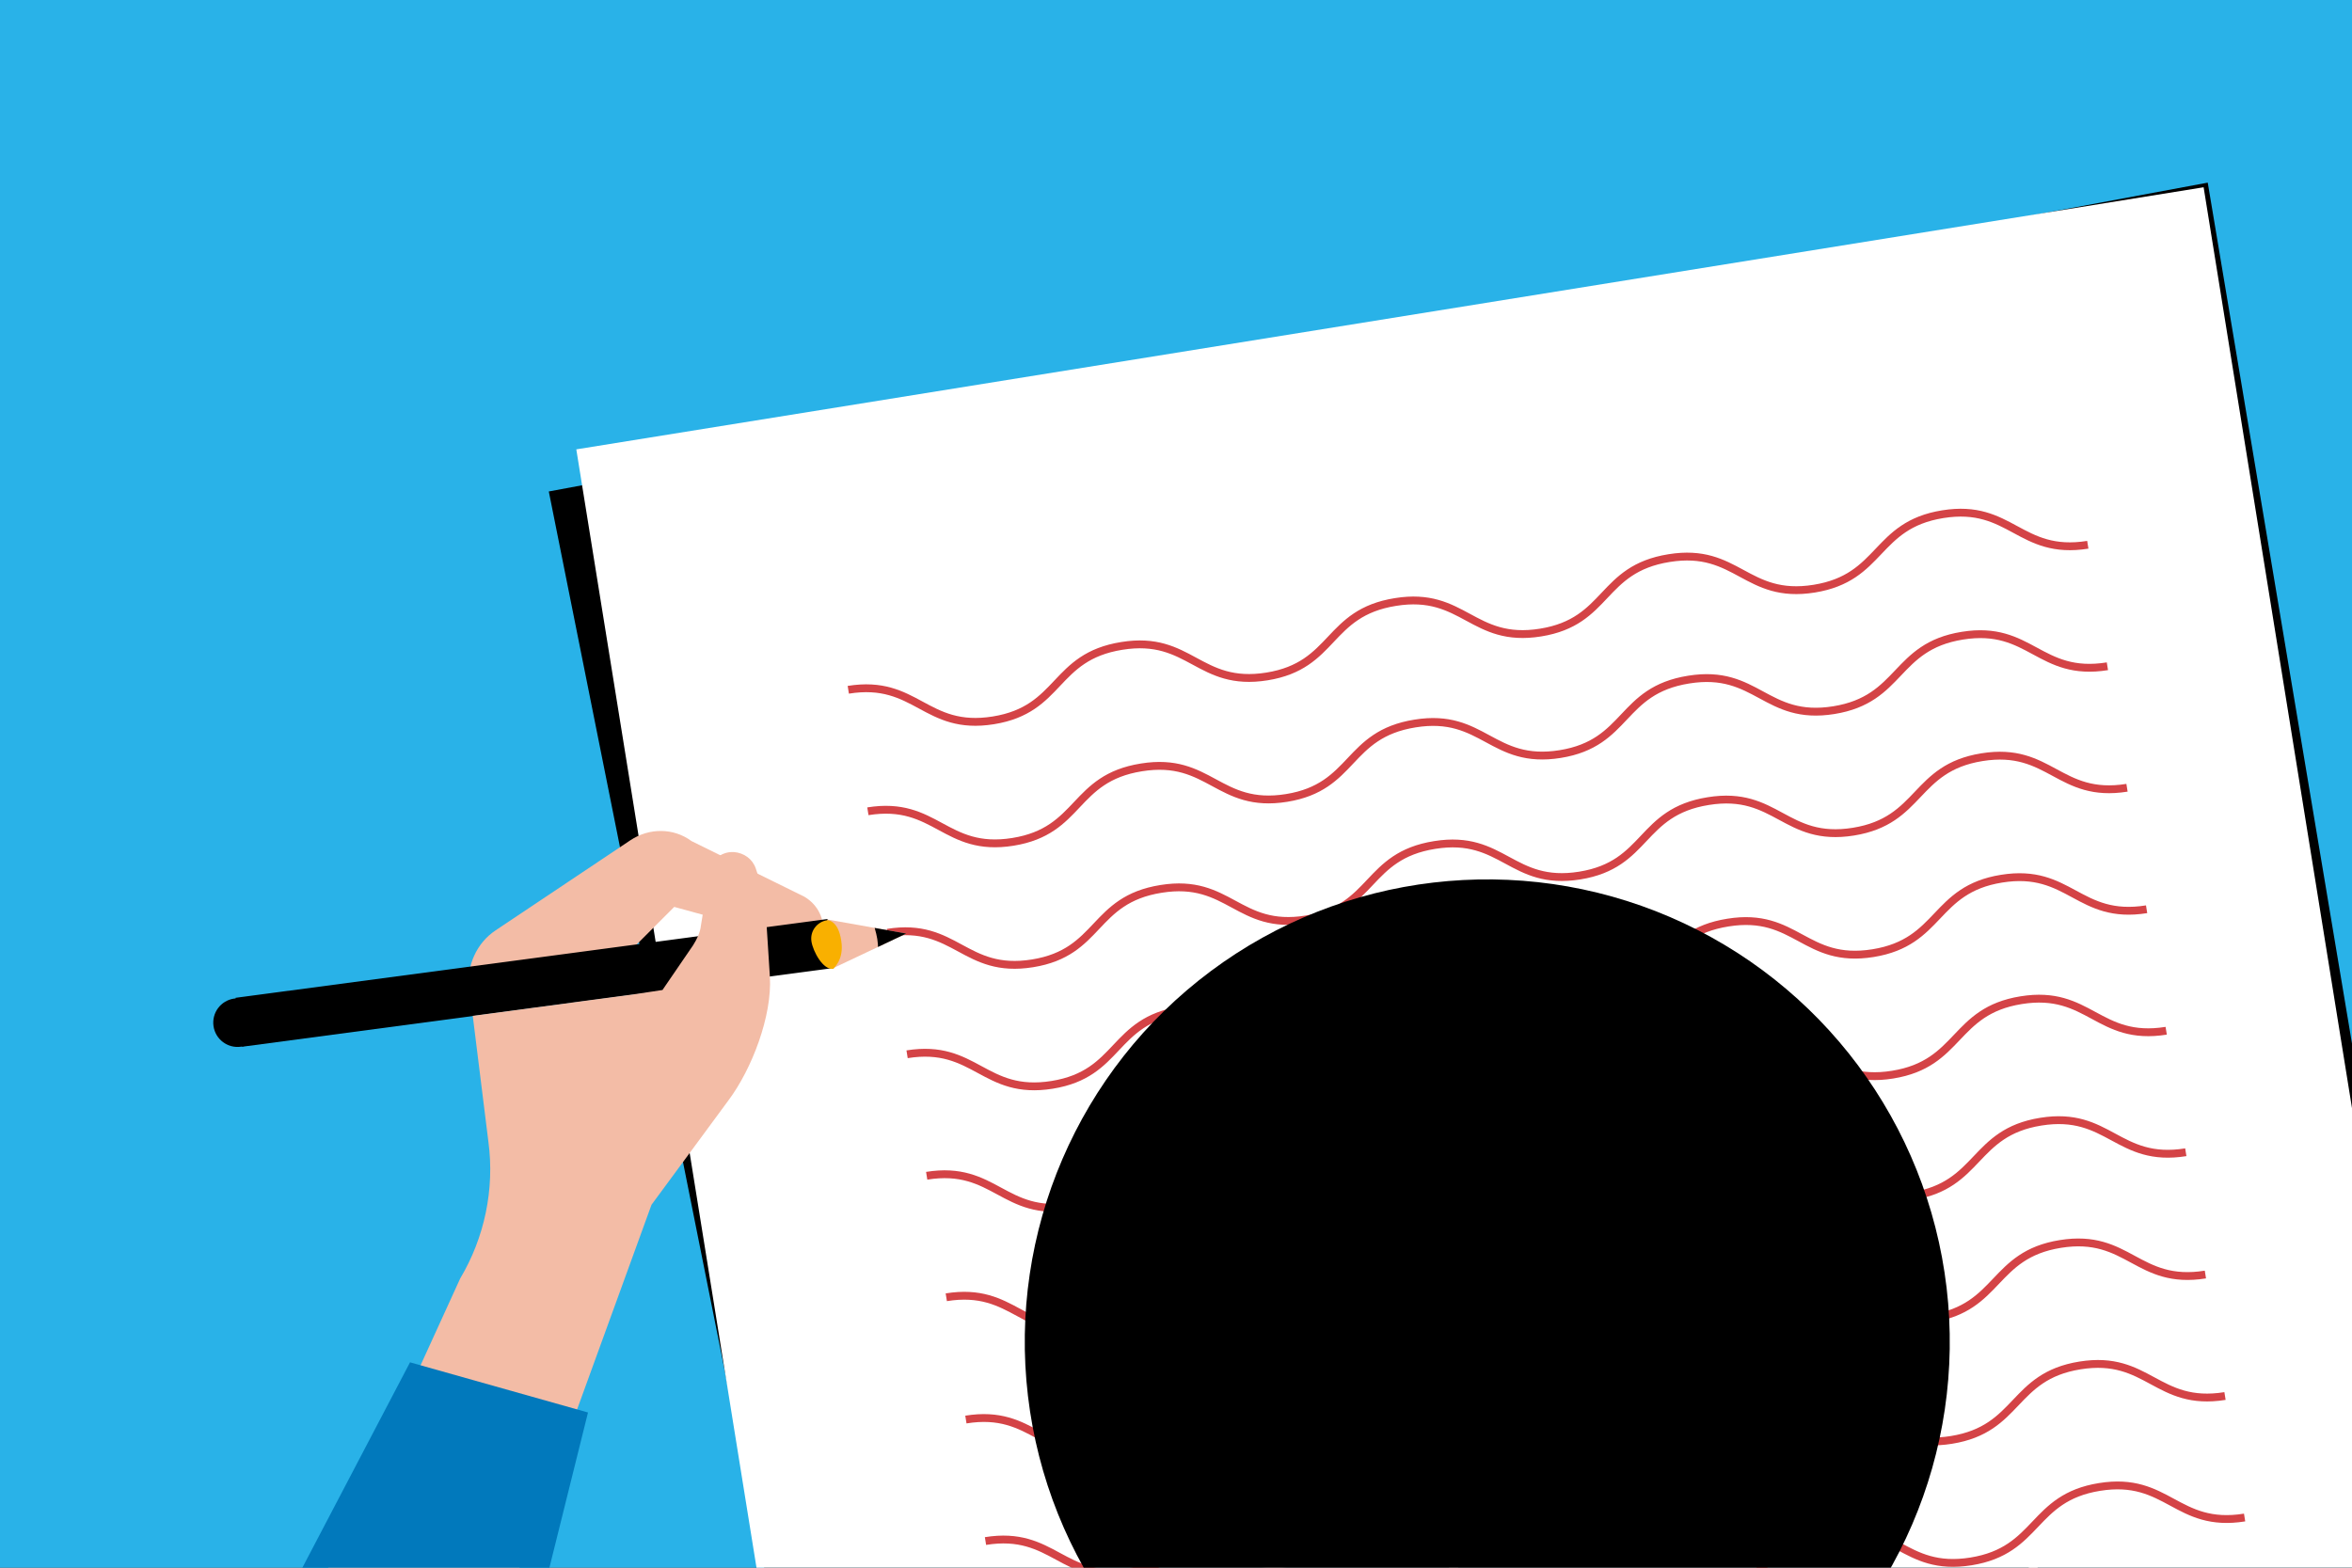 <?xml version="1.0" encoding="utf-8"?>
<!-- Generator: Adobe Illustrator 21.0.0, SVG Export Plug-In . SVG Version: 6.00 Build 0)  -->
<svg version="1.1" xmlns="http://www.w3.org/2000/svg" xmlns:xlink="http://www.w3.org/1999/xlink" x="0px" y="0px"
	 viewBox="0 0 300 200" style="enable-background:new 0 0 300 200;" xml:space="preserve">
<rect x="0" y="0" width="300" height="200" fill="#333333" stroke="none"/>
<style type="text/css">
	.st0{clip-path:url(#SVGID_2_);}
	.st1{fill:#FFFFFF;}
	.st2{fill:#0081A3;}
	.st3{fill:none;stroke:#000000;stroke-width:5.669;stroke-miterlimit:10;}
	.st4{fill:none;stroke:#FFFFFF;stroke-width:2.835;stroke-linecap:round;stroke-linejoin:round;stroke-miterlimit:10;}
	.st5{clip-path:url(#SVGID_4_);}
	.st6{fill:none;stroke:#000000;stroke-width:1.417;stroke-miterlimit:10;}
	.st7{fill:none;stroke:#000000;stroke-miterlimit:10;}
	.st8{clip-path:url(#SVGID_6_);}
	.st9{fill:#F3BCA6;}
	.st10{fill:#0179BC;}
	.st11{fill:#AD4B4B;}
	.st12{clip-path:url(#SVGID_8_);}
	.st13{clip-path:url(#SVGID_10_);}
	.st14{fill:none;stroke:#000000;stroke-width:2.835;stroke-linecap:round;stroke-linejoin:round;}
	.st15{fill:#FFFFFF;stroke:#000000;stroke-width:2.835;stroke-linecap:round;stroke-linejoin:round;}
	.st16{fill:#F9BE8D;}
	.st17{clip-path:url(#SVGID_12_);}
	.st18{clip-path:url(#SVGID_14_);}
	.st19{fill:#FFE202;}
	.st20{fill:#E63312;}
	.st21{fill:none;stroke:#FFFFFF;stroke-miterlimit:10;}
	.st22{clip-path:url(#SVGID_16_);}
	.st23{fill:none;stroke:#000000;stroke-width:2.835;stroke-miterlimit:10;}
	.st24{clip-path:url(#SVGID_18_);}
	.st25{fill:#F6E600;}
	.st26{fill:#EBA389;}
	.st27{fill:none;stroke:#000000;stroke-width:0.567;stroke-linecap:round;stroke-linejoin:round;}
	.st28{clip-path:url(#SVGID_20_);}
	.st29{fill:none;stroke:#FFFFFF;stroke-width:5.669;stroke-miterlimit:10;}
	.st30{clip-path:url(#SVGID_22_);}
	.st31{fill:#B3E0F9;}
	.st32{fill:#1B0B41;}
	.st33{fill:#007D67;}
	.st34{clip-path:url(#SVGID_24_);}
	.st35{fill:none;stroke:#FFFFFF;stroke-width:2.835;stroke-miterlimit:10;}
	.st36{fill:#43B59F;}
	.st37{fill:#BADDD3;}
	.st38{clip-path:url(#SVGID_26_);}
	.st39{fill:#00AFBB;}
	.st40{fill:none;stroke:#000000;stroke-width:1.984;stroke-linecap:round;stroke-linejoin:round;}
	.st41{fill:none;stroke:#000000;stroke-width:1.134;stroke-linecap:round;stroke-linejoin:round;}
	.st42{clip-path:url(#SVGID_28_);}
	.st43{fill:none;stroke:#FFFFFF;stroke-width:1.417;stroke-miterlimit:10;}
	.st44{fill:#FDEC88;}
	.st45{clip-path:url(#SVGID_30_);}
	.st46{fill:none;stroke:#000000;stroke-width:2.268;stroke-linecap:round;stroke-linejoin:round;}
	.st47{clip-path:url(#SVGID_32_);}
	.st48{fill:none;stroke:#F9CFD0;stroke-width:0.85;stroke-miterlimit:10;}
	.st49{fill:none;stroke:#D44346;stroke-miterlimit:10;}
	.st50{clip-path:url(#SVGID_34_);}
	.st51{fill:#F9B000;}
	.st52{fill:#3C3C3B;}
	.st53{fill:none;stroke:#0179BC;stroke-width:1.531;stroke-miterlimit:10;}
	.st54{clip-path:url(#SVGID_38_);}
	.st55{fill:#2FB4E9;}
	.st56{clip-path:url(#SVGID_40_);}
	.st57{fill:none;stroke:#000000;stroke-width:1.417;stroke-linecap:round;stroke-linejoin:round;}
	.st58{clip-path:url(#SVGID_42_);}
	.st59{fill:#F6F6F6;}
	.st60{clip-path:url(#SVGID_44_);}
	.st61{fill:none;stroke:#0179BC;stroke-width:1.417;stroke-miterlimit:10;}
	.st62{fill:none;stroke:#0179BC;stroke-width:1.417;stroke-miterlimit:10;stroke-dasharray:42,3;}
	.st63{fill:none;stroke:#0179BC;stroke-width:1.417;stroke-miterlimit:10;stroke-dasharray:43.292,3.092;}
	.st64{fill:none;stroke:#0179BC;stroke-width:1.417;stroke-miterlimit:10;stroke-dasharray:35.792,2.557;}
	.st65{fill:none;stroke:#0179BC;stroke-width:1.417;stroke-miterlimit:10;stroke-dasharray:36.842,2.632;}
	.st66{fill:none;stroke:#0179BC;stroke-width:1.417;stroke-miterlimit:10;stroke-dasharray:37.899,2.707;}
	.st67{fill:none;stroke:#0179BC;stroke-width:1.417;stroke-miterlimit:10;stroke-dasharray:38.961,2.783;}
	.st68{fill:none;stroke:#0179BC;stroke-width:1.417;stroke-miterlimit:10;stroke-dasharray:40.028,2.859;}
	.st69{fill:none;stroke:#0179BC;stroke-width:1.417;stroke-miterlimit:10;stroke-dasharray:41.099,2.936;}
	.st70{fill:none;stroke:#0179BC;stroke-width:1.417;stroke-miterlimit:10;stroke-dasharray:42.175,3.013;}
	.st71{fill:none;stroke:#0179BC;stroke-width:1.417;stroke-miterlimit:10;stroke-dasharray:43.256,3.09;}
	.st72{fill:none;stroke:#0179BC;stroke-width:1.417;stroke-miterlimit:10;stroke-dasharray:37.031,2.645;}
	.st73{fill:none;stroke:#0179BC;stroke-width:1.417;stroke-miterlimit:10;stroke-dasharray:37.94,2.71;}
	.st74{fill:none;stroke:#0179BC;stroke-width:1.417;stroke-miterlimit:10;stroke-dasharray:38.851,2.775;}
	.st75{fill:none;stroke:#0179BC;stroke-width:1.417;stroke-miterlimit:10;stroke-dasharray:39.766,2.84;}
	.st76{fill:none;stroke:#0179BC;stroke-width:1.417;stroke-miterlimit:10;stroke-dasharray:40.682,2.906;}
	.st77{fill:none;stroke:#0179BC;stroke-width:1.417;stroke-miterlimit:10;stroke-dasharray:41.602,2.971;}
	.st78{fill:none;stroke:#0179BC;stroke-width:1.417;stroke-miterlimit:10;stroke-dasharray:42.523,3.037;}
	.st79{fill:none;stroke:#0179BC;stroke-width:1.417;stroke-miterlimit:10;stroke-dasharray:37.298,2.664;}
	.st80{fill:none;stroke:#0179BC;stroke-width:1.417;stroke-miterlimit:10;stroke-dasharray:38.093,2.721;}
	.st81{fill:none;stroke:#0179BC;stroke-width:1.417;stroke-miterlimit:10;stroke-dasharray:38.889,2.778;}
	.st82{fill:none;stroke:#0179BC;stroke-width:1.417;stroke-miterlimit:10;stroke-dasharray:39.687,2.835;}
	.st83{fill:none;stroke:#0179BC;stroke-width:1.417;stroke-miterlimit:10;stroke-dasharray:40.486,2.892;}
	.st84{fill:none;stroke:#0179BC;stroke-width:1.417;stroke-miterlimit:10;stroke-dasharray:41.287,2.949;}
	.st85{fill:none;stroke:#0179BC;stroke-width:1.417;stroke-miterlimit:10;stroke-dasharray:42.089,3.006;}
	.st86{fill:none;stroke:#0179BC;stroke-width:1.417;stroke-miterlimit:10;stroke-dasharray:37.575,2.684;}
	.st87{fill:none;stroke:#0179BC;stroke-width:1.417;stroke-miterlimit:10;stroke-dasharray:38.28,2.734;}
	.st88{fill:none;stroke:#0179BC;stroke-width:1.417;stroke-miterlimit:10;stroke-dasharray:38.986,2.785;}
	.st89{fill:none;stroke:#0179BC;stroke-width:1.417;stroke-miterlimit:10;stroke-dasharray:39.692,2.835;}
	.st90{fill:none;stroke:#0179BC;stroke-width:1.417;stroke-miterlimit:10;stroke-dasharray:40.4,2.886;}
	.st91{fill:none;stroke:#0179BC;stroke-width:1.417;stroke-miterlimit:10;stroke-dasharray:41.108,2.936;}
	.st92{fill:none;stroke:#0179BC;stroke-width:1.417;stroke-miterlimit:10;stroke-dasharray:41.818,2.987;}
	.st93{fill:none;stroke:#0179BC;stroke-width:1.417;stroke-miterlimit:10;stroke-dasharray:37.837,2.703;}
	.st94{fill:#929292;}
	.st95{clip-path:url(#SVGID_46_);}
	.st96{clip-path:url(#SVGID_48_);}
	.st97{clip-path:url(#SVGID_50_);fill:#F3BCA6;}
	.st98{clip-path:url(#SVGID_50_);}
	.st99{clip-path:url(#SVGID_50_);fill:none;stroke:#000000;stroke-width:1.417;stroke-linecap:round;stroke-linejoin:round;}
	.st100{clip-path:url(#SVGID_50_);fill:#AD4B4B;}
	.st101{clip-path:url(#SVGID_52_);}
	.st102{fill:#E30613;}
	.st103{clip-path:url(#SVGID_54_);}
	.st104{fill:none;stroke:#000000;stroke-width:2.268;stroke-miterlimit:10;}
	.st105{fill:none;stroke:#000000;stroke-width:2.268;stroke-linecap:round;stroke-linejoin:round;stroke-miterlimit:10;}
	.st106{stroke:#000000;stroke-width:1.417;stroke-linecap:round;stroke-linejoin:round;stroke-miterlimit:10;}
	.st107{clip-path:url(#SVGID_56_);}
	.st108{fill:#DBA9AC;}
	.st109{fill:none;stroke:#FFFFFF;stroke-width:2.835;stroke-linecap:round;stroke-miterlimit:10;}
	.st110{fill:none;stroke:#FFFFFF;stroke-width:2.835;stroke-linecap:square;stroke-miterlimit:10;}
	.st111{clip-path:url(#SVGID_58_);}
	.st112{fill:none;stroke:#000000;stroke-width:2.835;stroke-linecap:round;stroke-linejoin:round;stroke-miterlimit:10;}
	.st113{fill:#FFED00;stroke:#000000;stroke-width:2.835;stroke-linecap:round;stroke-linejoin:round;stroke-miterlimit:10;}
	.st114{fill:#FFE202;stroke:#000000;stroke-width:2.835;stroke-linecap:round;stroke-linejoin:round;stroke-miterlimit:10;}
	.st115{fill:#878787;}
	.st116{fill:#0179BC;stroke:#000000;stroke-width:2.835;stroke-linecap:round;stroke-linejoin:round;stroke-miterlimit:10;}
	.st117{clip-path:url(#SVGID_60_);fill:#F3BCA6;}
	.st118{clip-path:url(#SVGID_60_);fill:#AD4B4B;}
	.st119{clip-path:url(#SVGID_60_);fill:#007D67;}
	.st120{clip-path:url(#SVGID_60_);}
	.st121{fill:none;stroke:#000000;stroke-width:0.709;stroke-linecap:round;stroke-linejoin:round;}
	.st122{clip-path:url(#SVGID_60_);fill:#9D9D9C;}
	.st123{clip-path:url(#SVGID_60_);fill:#0179BC;}
	.st124{clip-path:url(#SVGID_60_);fill:#FFFFFF;}
	.st125{clip-path:url(#SVGID_62_);}
	.st126{clip-path:url(#SVGID_64_);}
	.st127{clip-path:url(#SVGID_66_);}
	.st128{fill:#F9BFA0;}
	.st129{fill:#F3EB73;}
	.st130{clip-path:url(#SVGID_68_);}
	.st131{clip-path:url(#SVGID_70_);}
	.st132{clip-path:url(#SVGID_72_);}
	.st133{opacity:0.5;fill:#FFFFFF;}
	.st134{fill:none;stroke:#0179BC;stroke-width:8.504;stroke-linecap:round;stroke-miterlimit:10;}
	.st135{fill:none;stroke:#FFE202;stroke-width:8.504;stroke-linecap:round;stroke-miterlimit:10;}
	.st136{fill:none;stroke:#E30613;stroke-width:8.504;stroke-linecap:round;stroke-miterlimit:10;}
	.st137{fill:#FFFFFF;stroke:#FFE202;stroke-width:28.346;stroke-linecap:round;stroke-linejoin:round;stroke-miterlimit:10;}
	.st138{fill:none;stroke:#0179BC;stroke-width:25.512;stroke-linecap:round;stroke-miterlimit:10;}
	.st139{opacity:0.3;fill:#2FB4E9;}
	.st140{fill:none;stroke:#000000;stroke-width:11.339;stroke-miterlimit:10;}
	.st141{fill:none;stroke:#000000;stroke-width:19.843;stroke-miterlimit:10;}
	.st142{clip-path:url(#SVGID_74_);}
	.st143{fill:#004D87;}
	.st144{clip-path:url(#SVGID_76_);}
	.st145{fill:none;stroke:#FFFFFF;stroke-width:0.666;stroke-miterlimit:10;}
	.st146{fill:#A6DBF8;}
	.st147{clip-path:url(#SVGID_78_);}
	.st148{fill:none;stroke:#000000;stroke-width:1.984;stroke-miterlimit:10;}
	.st149{clip-path:url(#SVGID_80_);}
	.st150{opacity:0.27;fill:#AEAEAE;}
	.st151{fill:none;stroke:#000000;stroke-width:0.182;stroke-linecap:round;stroke-linejoin:round;}
	.st152{fill:none;stroke:#000000;stroke-width:0.198;stroke-linecap:round;stroke-linejoin:round;}
	.st153{clip-path:url(#SVGID_82_);}
	.st154{clip-path:url(#SVGID_84_);}
	.st155{fill:#872301;}
	.st156{clip-path:url(#SVGID_86_);}
	.st157{fill:#FCEA10;}
	.st158{clip-path:url(#SVGID_88_);}
	.st159{fill:#3E4496;}
	.st160{display:none;}
	.st161{display:inline;fill:#383838;}
</style>
<g id="FOND">
</g>
<g id="ILLUSTRATION">
	<g>
		<defs>
			<rect id="SVGID_67_" width="300" height="200"/>
		</defs>
		<use xlink:href="#SVGID_67_"  style="overflow:visible;fill:#29B2E8;"/>
		<clipPath id="SVGID_2_">
			<use xlink:href="#SVGID_67_"  style="overflow:visible;"/>
		</clipPath>
		<g class="st0">
			<g>
				<polygon points="281.6,23.3 70,62.7 128.2,353.6 330.6,315.8 				"/>
				<g>
					<g>
						<path class="st48" d="M128.2,222.9c8.7-1.7,10,4.9,18.7,3.2c8.7-1.7,7.3-8.4,16-10.1c8.7-1.7,10,4.9,18.7,3.2
							c8.7-1.7,7.3-8.4,16-10.1c8.7-1.7,10,4.9,18.7,3.2c8.7-1.7,7.3-8.4,16-10.1c8.7-1.7,10,4.9,18.7,3.2c8.7-1.7,7.3-8.4,16-10.1
							c8.7-1.7,10,4.9,18.7,3.2"/>
					</g>
					<g>
						<path class="st48" d="M125.1,207.5c8.7-1.7,10,4.9,18.7,3.2c8.7-1.7,7.3-8.4,16-10.1c8.7-1.7,10,4.9,18.7,3.2
							c8.7-1.7,7.3-8.4,16-10.1c8.7-1.7,10,4.9,18.7,3.2c8.7-1.7,7.3-8.4,16-10.1c8.7-1.7,10,4.9,18.7,3.2c8.7-1.7,7.3-8.4,16-10.1
							c8.7-1.7,10,4.9,18.7,3.2"/>
					</g>
					<g>
						<path class="st48" d="M122,192.1c8.7-1.7,10,4.9,18.7,3.2c8.7-1.7,7.3-8.4,16-10.1c8.7-1.7,10,4.9,18.7,3.2
							c8.7-1.7,7.3-8.4,16-10.1c8.7-1.7,10,4.9,18.7,3.2c8.7-1.7,7.3-8.4,16-10.1c8.7-1.7,10,4.9,18.7,3.2c8.7-1.7,7.3-8.4,16-10.1
							c8.7-1.7,10,4.9,18.7,3.2"/>
					</g>
					<g>
						<path class="st48" d="M118.9,176.7c8.7-1.7,10,4.9,18.7,3.2c8.7-1.7,7.3-8.4,16-10.1c8.7-1.7,10,4.9,18.7,3.2
							c8.7-1.7,7.3-8.4,16-10.1c8.7-1.7,10,4.9,18.7,3.2c8.7-1.7,7.3-8.4,16-10.1c8.7-1.7,10,4.9,18.7,3.2c8.7-1.7,7.3-8.4,16-10.1
							c8.7-1.7,10,4.9,18.7,3.2"/>
					</g>
					<g>
						<path class="st48" d="M115.8,161.3c8.7-1.7,10,4.9,18.7,3.2c8.7-1.7,7.3-8.4,16-10.1c8.7-1.7,10,4.9,18.7,3.2
							c8.7-1.7,7.3-8.4,16-10.1c8.7-1.7,10,4.9,18.7,3.2c8.7-1.7,7.3-8.4,16-10.1c8.7-1.7,10,4.9,18.7,3.2c8.7-1.7,7.3-8.4,16-10.1
							c8.7-1.7,10,4.9,18.7,3.2"/>
					</g>
					<g>
						<path class="st48" d="M112.8,145.9c8.7-1.7,10,4.9,18.7,3.2c8.7-1.7,7.3-8.4,16-10.1c8.7-1.7,10,4.9,18.7,3.2
							c8.7-1.7,7.3-8.4,16-10.1c8.7-1.7,10,4.9,18.7,3.2c8.7-1.7,7.3-8.4,16-10.1c8.7-1.7,10,4.9,18.7,3.2c8.7-1.7,7.3-8.4,16-10.1
							c8.7-1.7,10,4.9,18.7,3.2"/>
					</g>
					<g>
						<path class="st48" d="M109.7,130.5c8.7-1.7,10,4.9,18.7,3.2c8.7-1.7,7.3-8.4,16-10.1c8.7-1.7,10,4.9,18.7,3.2
							c8.7-1.7,7.3-8.4,16-10.1c8.7-1.7,10,4.9,18.7,3.2c8.7-1.7,7.3-8.4,16-10.1c8.7-1.7,10,4.9,18.7,3.2c8.7-1.7,7.3-8.4,16-10.1
							s10,4.9,18.7,3.2"/>
					</g>
					<g>
						<path class="st48" d="M106.6,115.1c8.7-1.7,10,4.9,18.7,3.2c8.7-1.7,7.3-8.4,16-10.1c8.7-1.7,10,4.9,18.7,3.2
							c8.7-1.7,7.3-8.4,16-10.1c8.7-1.7,10,4.9,18.7,3.2c8.7-1.7,7.3-8.4,16-10.1c8.7-1.7,10,4.9,18.7,3.2c8.7-1.7,7.3-8.4,16-10.1
							c8.7-1.7,10,4.9,18.7,3.2"/>
					</g>
					<g>
						<path class="st48" d="M103.5,99.6c8.7-1.7,10,4.9,18.7,3.2c8.7-1.7,7.3-8.4,16-10.1c8.7-1.7,10,4.9,18.7,3.2
							c8.7-1.7,7.3-8.4,16-10.1c8.7-1.7,10,4.9,18.7,3.2c8.7-1.7,7.3-8.4,16-10.1c8.7-1.7,10,4.9,18.7,3.2c8.7-1.7,7.3-8.4,16-10.1
							s10,4.9,18.7,3.2"/>
					</g>
				</g>
			</g>
			
				<rect x="95.8" y="38.7" transform="matrix(0.987 -0.159 0.159 0.987 -27.2 34.364)" class="st1" width="210.3" height="296.6"/>
			<g>
				<g>
					<path class="st49" d="M128.2,212.1c8.7-1.4,9.8,5.3,18.5,3.9c8.7-1.4,7.6-8.1,16.4-9.5c8.7-1.4,9.8,5.3,18.5,3.9
						c8.7-1.4,7.6-8.1,16.4-9.5c8.7-1.4,9.8,5.3,18.5,3.9c8.7-1.4,7.6-8.1,16.4-9.5c8.7-1.4,9.8,5.3,18.5,3.9
						c8.7-1.4,7.7-8.1,16.4-9.5c8.7-1.4,9.8,5.3,18.5,3.9"/>
				</g>
				<g>
					<path class="st49" d="M125.7,196.6c8.7-1.4,9.8,5.3,18.5,3.9c8.7-1.4,7.6-8.1,16.4-9.5c8.7-1.4,9.8,5.3,18.5,3.9
						c8.7-1.4,7.6-8.1,16.4-9.5c8.7-1.4,9.8,5.3,18.5,3.9c8.7-1.4,7.6-8.1,16.4-9.5c8.7-1.4,9.8,5.3,18.5,3.9
						c8.7-1.4,7.7-8.1,16.4-9.5c8.7-1.4,9.8,5.3,18.5,3.9"/>
				</g>
				<g>
					<path class="st49" d="M123.2,181.1c8.7-1.4,9.8,5.3,18.5,3.9c8.7-1.4,7.6-8.1,16.4-9.5c8.7-1.4,9.8,5.3,18.5,3.9
						c8.7-1.4,7.6-8.1,16.4-9.5c8.7-1.4,9.8,5.3,18.5,3.9c8.7-1.4,7.6-8.1,16.4-9.5c8.7-1.4,9.8,5.3,18.5,3.9
						c8.7-1.4,7.7-8.1,16.4-9.5c8.7-1.4,9.8,5.3,18.5,3.9"/>
				</g>
				<g>
					<path class="st49" d="M120.7,165.5c8.7-1.4,9.8,5.3,18.5,3.9c8.7-1.4,7.6-8.1,16.4-9.5c8.7-1.4,9.8,5.3,18.5,3.9
						c8.7-1.4,7.6-8.1,16.4-9.5c8.7-1.4,9.8,5.3,18.5,3.9c8.7-1.4,7.6-8.1,16.4-9.5c8.7-1.4,9.8,5.3,18.5,3.9
						c8.7-1.4,7.7-8.1,16.4-9.5c8.7-1.4,9.8,5.3,18.5,3.9"/>
				</g>
				<g>
					<path class="st49" d="M118.2,150c8.7-1.4,9.8,5.3,18.5,3.9c8.7-1.4,7.6-8.1,16.4-9.5c8.7-1.4,9.8,5.3,18.5,3.9
						c8.7-1.4,7.6-8.1,16.4-9.5c8.7-1.4,9.8,5.3,18.5,3.9c8.7-1.4,7.6-8.1,16.4-9.5c8.7-1.4,9.8,5.3,18.5,3.9
						c8.7-1.4,7.7-8.1,16.4-9.5c8.7-1.4,9.8,5.3,18.5,3.9"/>
				</g>
				<g>
					<path class="st49" d="M115.7,134.5c8.7-1.4,9.8,5.3,18.5,3.9c8.7-1.4,7.6-8.1,16.4-9.5c8.7-1.4,9.8,5.3,18.5,3.9
						c8.7-1.4,7.6-8.1,16.4-9.5c8.7-1.4,9.8,5.3,18.5,3.9c8.7-1.4,7.6-8.1,16.4-9.5c8.7-1.4,9.8,5.3,18.5,3.9
						c8.7-1.4,7.7-8.1,16.4-9.5s9.8,5.3,18.5,3.9"/>
				</g>
				<g>
					<path class="st49" d="M113.2,119c8.7-1.4,9.8,5.3,18.5,3.9c8.7-1.4,7.6-8.1,16.4-9.5c8.7-1.4,9.8,5.3,18.5,3.9
						c8.7-1.4,7.6-8.1,16.4-9.5c8.7-1.4,9.8,5.3,18.5,3.9c8.7-1.4,7.6-8.1,16.4-9.5c8.7-1.4,9.8,5.3,18.5,3.9
						c8.7-1.4,7.7-8.1,16.4-9.5s9.8,5.3,18.5,3.9"/>
				</g>
				<g>
					<path class="st49" d="M110.7,103.5c8.7-1.4,9.8,5.3,18.5,3.9c8.7-1.4,7.6-8.1,16.4-9.5c8.7-1.4,9.8,5.3,18.5,3.9
						c8.7-1.4,7.6-8.1,16.4-9.5c8.7-1.4,9.8,5.3,18.5,3.9c8.7-1.4,7.6-8.1,16.4-9.5c8.7-1.4,9.8,5.3,18.5,3.9
						c8.7-1.4,7.7-8.1,16.4-9.5c8.7-1.4,9.8,5.3,18.5,3.9"/>
				</g>
				<g>
					<path class="st49" d="M108.2,88c8.7-1.4,9.8,5.3,18.5,3.9c8.7-1.4,7.6-8.1,16.4-9.5c8.7-1.4,9.8,5.3,18.5,3.9
						c8.7-1.4,7.6-8.1,16.4-9.5c8.7-1.4,9.8,5.3,18.5,3.9c8.7-1.4,7.6-8.1,16.4-9.5c8.7-1.4,9.8,5.3,18.5,3.9
						c8.7-1.4,7.7-8.1,16.4-9.5s9.8,5.3,18.5,3.9"/>
				</g>
			</g>
			<path class="st9" d="M80.2,121.5l5.8-5.8l18.6,5.1l0.3-1.5c0.4-2-0.6-3.9-2.3-4.9l-14.4-7.1c-2.3-1.7-5.4-1.7-7.8-0.1l-17.2,11.5
				c-2.4,1.6-3.7,4.5-3.4,7.4l0.3,2.1L80.2,121.5z"/>
			<g>
				<g>
					<rect x="30.1" y="122.3" transform="matrix(0.991 -0.132 0.132 0.991 -15.927 10.071)" width="76.2" height="6.3"/>
					<g>
						<defs>
							<polygon id="SVGID_69_" points="115.6,119.1 105.5,117.3 106.3,123.5 							"/>
						</defs>
						<use xlink:href="#SVGID_69_"  style="overflow:visible;fill:#F3BCA6;"/>
						<clipPath id="SVGID_4_">
							<use xlink:href="#SVGID_69_"  style="overflow:visible;"/>
						</clipPath>
						<path class="st5" d="M120.4,122l-0.9-6.8l-8.7,1.2c0,0,0.8,1.6,1.1,3.4s-0.2,3.4-0.2,3.4L120.4,122z"/>
					</g>
				</g>
				<ellipse transform="matrix(0.99 -0.144 0.144 0.99 -18.472 5.732)" cx="30.3" cy="130.4" rx="3.1" ry="3.1"/>
				<path class="st51" d="M107.3,120c-0.4-2.7-1.8-2.6-1.8-2.6c-1.3,0.2-2.2,1.4-2,2.7c0.2,1.3,1.5,3.7,2.8,3.5
					C106.3,123.5,107.7,122.5,107.3,120z"/>
			</g>
			<path class="st9" d="M62.3,145.7l-2-16.1l20.9-2.8l3.3-0.5l3.9-5.7c0.5-0.8,0.9-1.6,1-2.5c0.3-1.8,0.8-4.9,1.1-6.9
				c0.2-1.5,1.5-2.5,2.9-2.5l0.2,0c1.3,0.1,2.4,0.9,2.8,2.1c0.6,1.7,1.2,3.9,1.2,4.4l0.6,9.4l0,0c0.3,5-2.3,11.8-5.3,15.8l-9.8,13.3
				L30.5,298.4L7.8,274.6l50.9-111.5C61.8,157.9,63.1,151.7,62.3,145.7z"/>
			<path class="st10" d="M50.1,312.5c-4.1-0.4-6.9-4.4-5.9-8.4L75,180.2l-22.7-6.4L-27,325.1c-6.2,12.4,0.2,27.4,13.5,31.4"/>
			<ellipse transform="matrix(0.993 -0.117 0.117 0.993 -18.787 23.488)" cx="189.8" cy="171.1" rx="59" ry="59"/>
		</g>
	</g>
</g>
<g id="COVER_UP" class="st160">
</g>
<g id="WHAT">
</g>
</svg>
